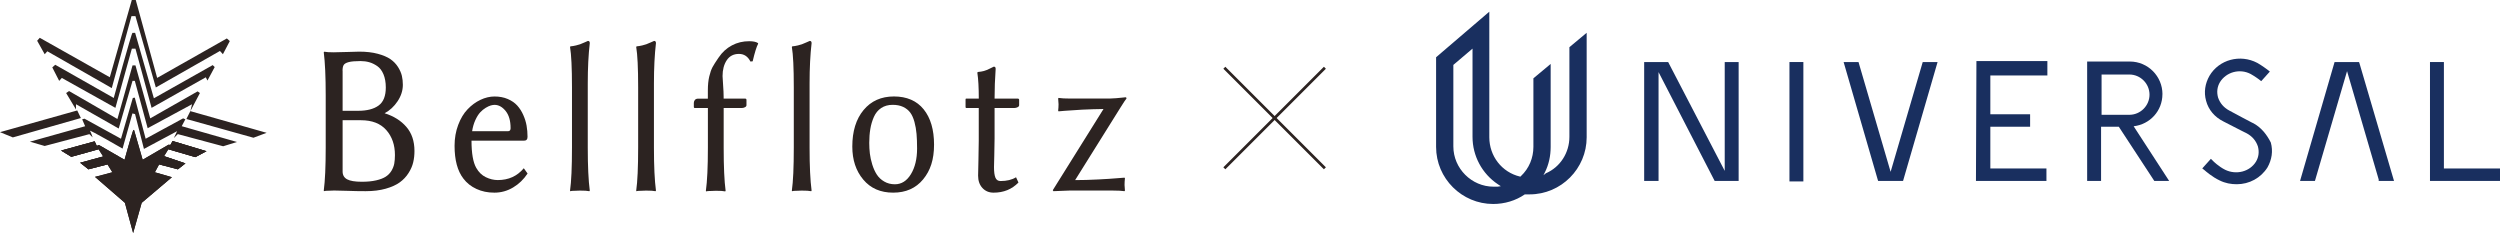 <?xml version="1.0" encoding="UTF-8"?><svg id="_レイヤー_2" xmlns="http://www.w3.org/2000/svg" viewBox="0 0 695.17 64.81"><defs><style>.cls-1{fill:#192f5f;}.cls-1,.cls-2,.cls-3{stroke-width:0px;}.cls-2,.cls-3{fill:#2c2321;}.cls-4{fill:none;stroke:#2c2321;stroke-miterlimit:10;stroke-width:.78px;}.cls-3{fill-rule:evenodd;}</style></defs><g id="_文字"><path class="cls-3" d="M21.48,30.71L0,36.75l3.57,1.46,18.92-5.39-1.01-2.1ZM51.56,33.18l-.64-.27-10.42,5.67-3.02-11.43-.55.09-3.29,11.34-10.15-5.58-.64.18.82,1.92-15.36,4.3,4.11,1.19,12.43-3.29.91.91s-.4-1.26-.73-1.83c-.24-.42,9.05,4.94,9.05,4.94l2.74-9.78.73.18,2.47,9.69,9.23-4.94-.91,1.92,1.1-1.1,12.61,3.38,3.84-1.19-15.36-4.39,1.01-1.92ZM47.35,40.31l-.46-.09-7.22,4.2-2.38-8.23s-.15-.31-.37.37c-.73,2.25-2.29,7.86-2.29,7.86l-7.13-4.11-.64.27-.55-1.28-9.32,2.56,2.83,1.74,7.59-2.1,1.28,2.01-6.4,1.74,2.29,1.83,5.3-1.37,1.37,2.19-4.84,1.28,8.32,7.22,2.29,8.41,2.38-8.41,8.41-7.13-4.75-1.37,1.19-2.19,5.21,1.37,2.1-1.65-5.94-2.01,1.19-1.92,7.5,2.19,3.11-1.65-9.42-2.83-.64,1.1ZM13.16,14.26l17.92,10.24,5.48-20.02h1.1l5.67,19.84,17.83-10.15.82.91,1.92-3.66-.82-.73-19.38,10.97L37.75,0h-1.1l-6.12,21.48L11.06,10.51l-.73.82,2.1,3.75.73-.82ZM37.57,9.14s-.44-.03-.73,0c-.29.03-5.21,18.1-5.21,18.1l-16.27-9.23-.82.73,1.92,3.75.73-.82,14.9,8.32,4.57-16.45h1.01l4.48,16.45,15.08-8.5.46.91,2.01-3.75-.55-.55-16.36,9.23-5.21-18.19ZM54.94,25.41l-13.16,7.5-4.11-14.72h-.82l-4.2,14.9-13.44-7.77-.82.55,2.74,4.57v-1.46l11.88,6.76,3.84-13.25h.64l3.57,13.16,12.34-6.67-.46,1.92,2.65-5.03-.64-.46ZM52.93,30.9l-1.1,2.19,18.65,5.21,3.66-1.37-21.21-6.03Z"/><path class="cls-2" d="M92.92,14.54c.98,0,2.25-.03,3.8-.09,1.55-.06,2.61-.09,3.18-.09,1.96,0,3.68.2,5.16.6,1.48.4,2.65.9,3.52,1.5.86.6,1.56,1.33,2.1,2.18.53.85.89,1.67,1.07,2.45s.27,1.61.27,2.5c0,1.58-.49,3.1-1.46,4.56-.97,1.46-2.17,2.57-3.61,3.34,2.54.8,4.55,2.06,6.05,3.8,1.5,1.74,2.25,3.97,2.25,6.69,0,1.11-.11,2.16-.35,3.15-.23.99-.66,1.99-1.3,2.99-.63,1-1.44,1.86-2.43,2.58-.99.72-2.29,1.31-3.91,1.77-1.62.46-3.48.69-5.59.69-1.76,0-3.4-.03-4.93-.09s-2.81-.09-3.83-.09c-.57,0-1.1.02-1.58.06-.46,0-.79.02-.96.06l-.29.06-.05-.17c.36-2.7.54-6.67.54-11.93v-14.58c0-5.12-.18-9.1-.54-11.93l.11-.17c.61.12,1.54.17,2.79.17ZM95.27,19.7v11.11h4.3c2.47,0,4.38-.49,5.71-1.47,1.34-.98,2-2.66,2-5.02,0-1.42-.22-2.65-.65-3.67-.43-1.02-1.01-1.78-1.74-2.28-.73-.5-1.47-.86-2.22-1.07-.75-.21-1.56-.32-2.42-.32-1.47,0-2.57.1-3.29.29-.73.19-1.19.47-1.4.82s-.31.89-.31,1.6ZM95.27,33.43v14.27c0,.99.42,1.71,1.25,2.16.83.45,2.2.68,4.1.68,1.53,0,2.86-.13,3.98-.39,1.12-.26,2.01-.6,2.67-1.03.66-.43,1.18-.97,1.58-1.62.39-.66.65-1.32.78-2,.12-.68.19-1.47.19-2.38,0-2.82-.8-5.14-2.41-6.96-1.61-1.82-3.95-2.73-7.02-2.73h-5.11Z"/><path class="cls-2" d="M145.64,46.77l1.06,1.48c-1.07,1.62-2.4,2.91-4.01,3.87-1.6.96-3.34,1.45-5.22,1.45s-3.48-.34-4.98-1.03c-1.5-.69-2.71-1.65-3.65-2.9-1.63-2.12-2.44-5.15-2.44-9.11,0-2.09.34-4.03,1.01-5.8.67-1.78,1.54-3.23,2.62-4.35,1.07-1.13,2.26-2,3.57-2.62,1.31-.62,2.62-.93,3.93-.93s2.59.23,3.66.7c1.08.46,1.95,1.07,2.63,1.81.67.74,1.24,1.62,1.68,2.62.45,1.01.76,2.01.93,3,.17,1,.26,2.02.26,3.09,0,.71-.33,1.07-.98,1.07h-14.6c0,3.5.44,6.02,1.31,7.55.68,1.2,1.57,2.07,2.67,2.6,1.1.53,2.21.8,3.32.8,3,0,5.4-1.09,7.23-3.28ZM131.27,36.49h9.96c.5,0,.75-.28.75-.84,0-2.06-.46-3.66-1.38-4.79-.92-1.14-1.95-1.7-3.07-1.7-.3,0-.65.05-1.05.16-.39.11-.87.33-1.42.66-.56.34-1.07.76-1.54,1.27-.47.51-.92,1.22-1.34,2.14-.42.91-.72,1.95-.9,3.1Z"/><path class="cls-2" d="M159.05,41.06v-16.79c0-5.36-.18-9.09-.54-11.21l.11-.17c.52-.04,1.04-.13,1.57-.26.53-.14.9-.24,1.12-.32.22-.08.63-.25,1.22-.51.59-.26.91-.4.96-.42.34,0,.51.2.51.61-.37,3.2-.56,6.94-.56,11.21v17.87c0,5.14.19,9.12.56,11.93l-.11.17c-.52-.12-1.4-.17-2.65-.17-.57,0-1.08.02-1.53.06-.45,0-.75.02-.91.06l-.24.06-.05-.17c.36-2.5.54-6.48.54-11.93Z"/><path class="cls-2" d="M177.45,41.06v-16.79c0-5.36-.18-9.09-.54-11.21l.11-.17c.52-.04,1.04-.13,1.57-.26.53-.14.9-.24,1.12-.32.22-.08.63-.25,1.22-.51.59-.26.91-.4.96-.42.34,0,.51.2.51.61-.37,3.2-.56,6.94-.56,11.21v17.87c0,5.14.19,9.12.56,11.93l-.11.17c-.52-.12-1.4-.17-2.65-.17-.57,0-1.08.02-1.53.06-.45,0-.75.02-.91.06l-.24.06-.05-.17c.36-2.5.54-6.48.54-11.93Z"/><path class="cls-2" d="M199.85,15.97c.98-1.46,2.2-2.57,3.67-3.35,1.46-.78,3.06-1.16,4.79-1.16,1.12,0,1.95.17,2.46.52l.05.17c-.45.82-.95,2.45-1.53,4.9l-.62.06c-.71-1.42-1.78-2.12-3.19-2.12-1.48,0-2.61.58-3.39,1.75-.78,1.17-1.17,2.64-1.17,4.42,0,.27.05,1.09.15,2.46.1,1.37.15,2.46.15,3.27v.52h5.92c.29,0,.43.13.43.37v1.47c0,.23-.14.42-.41.56-.28.14-.56.22-.84.22h-5.09v11.07c0,5.28.18,9.27.54,11.95l-.11.17c-.5-.12-1.37-.17-2.62-.17-.57,0-1.08.02-1.53.06-.46,0-.78.02-.94.06l-.24.06-.05-.17c.37-2.64.56-6.62.56-11.95v-11.07h-3.62c-.2,0-.29-.12-.29-.37v-1.06c0-.29.1-.56.29-.81.2-.25.52-.37.96-.37h2.65v-2.3c0-1.49.13-2.78.39-3.87.26-1.09.56-1.94.9-2.58.34-.63.91-1.53,1.71-2.69Z"/><path class="cls-2" d="M220.73,41.06v-16.79c0-5.36-.18-9.09-.54-11.21l.11-.17c.52-.04,1.04-.13,1.57-.26.53-.14.9-.24,1.12-.32.22-.08.63-.25,1.22-.51.59-.26.91-.4.96-.42.34,0,.51.2.51.61-.37,3.2-.56,6.94-.56,11.21v17.87c0,5.14.19,9.12.56,11.93l-.11.17c-.52-.12-1.4-.17-2.65-.17-.57,0-1.08.02-1.53.06-.45,0-.75.02-.91.06l-.24.06-.05-.17c.36-2.5.54-6.48.54-11.93Z"/><path class="cls-2" d="M237,40.75c0-4.25,1.04-7.63,3.13-10.15,2.09-2.52,4.9-3.78,8.45-3.78s6.35,1.2,8.27,3.59c1.92,2.39,2.88,5.66,2.88,9.81s-1.01,7.2-3.04,9.66c-2.03,2.46-4.8,3.69-8.33,3.69s-6.28-1.21-8.31-3.63c-2.04-2.42-3.05-5.48-3.05-9.19ZM248.21,29.15c-1.23,0-2.29.3-3.18.89-.89.59-1.56,1.42-2.03,2.47-.46,1.05-.8,2.17-.99,3.35-.2,1.18-.3,2.47-.3,3.87,0,1.01.06,2.01.17,2.98.12.97.34,1.99.67,3.05.33,1.06.75,1.99,1.26,2.78.51.79,1.2,1.44,2.07,1.94.87.51,1.85.76,2.96.76,1.82,0,3.31-.93,4.45-2.8,1.14-1.87,1.72-4.25,1.72-7.13,0-1.58-.05-2.94-.15-4.08-.1-1.14-.29-2.25-.58-3.32-.29-1.07-.68-1.94-1.17-2.6-.49-.66-1.15-1.19-1.97-1.58s-1.81-.58-2.95-.58Z"/><path class="cls-2" d="M272.17,27.41c0-3.01-.13-5.4-.4-7.19l.11-.2c.68-.06,1.25-.15,1.71-.28.46-.13,1-.34,1.63-.66.63-.31,1.01-.49,1.13-.55.34,0,.51.2.51.61-.2,2.81-.3,5.57-.3,8.27h6.4c.28,0,.43.13.43.37v1.47c0,.23-.14.42-.43.56-.28.14-.58.22-.88.22h-5.52v8.5c0,1.34-.03,2.89-.08,4.64-.05,1.76-.08,2.86-.08,3.3,0,1.32.13,2.29.39,2.92.26.63.74.95,1.43.95,1.73,0,3.17-.35,4.31-1.05l.67,1.46c-1.82,1.88-4.12,2.82-6.91,2.82-1.28,0-2.31-.43-3.11-1.3-.8-.87-1.2-2.01-1.2-3.41,0-.45.03-1.83.09-4.16.06-2.33.09-4.16.09-5.5v-9.17h-3.43c-.16,0-.24-.09-.24-.26v-2.1c0-.17.05-.26.16-.26h3.51Z"/><path class="cls-2" d="M298.97,50.08c1.98,0,4.11-.06,6.4-.18,2.29-.12,4.08-.23,5.38-.35l1.95-.15.11.18c-.07.61-.11,1.23-.11,1.84,0,.02.04.54.11,1.57l-.11.17c-.84-.12-1.87-.17-3.08-.17h-12.36l-4.35.17-.16-.28c.03-.06.42-.68,1.16-1.86l12.94-20.71c-1.86.02-3.83.08-5.92.18-2.11.12-3.73.22-4.87.32l-1.71.15-.11-.18c.07-.61.11-1.21.11-1.8,0-.04-.04-.56-.11-1.58l.11-.17c.82.12,1.85.17,3.08.17h11.16c.46,0,1.03-.03,1.71-.09.68-.06,1.28-.12,1.8-.17s.8-.09.85-.09c.2,0,.29.11.29.34-.27.32-.81,1.14-1.63,2.45l-12.65,20.24Z"/><path class="cls-3" d="M47.35,40.31l-.46-.09-7.22,4.2-2.38-8.23s-.15-.31-.37.37c-.73,2.25-2.29,7.86-2.29,7.86l-7.13-4.11-.64.27-.55-1.28-9.32,2.56,2.83,1.74,7.59-2.1,1.28,2.01-6.4,1.74,2.29,1.83,5.3-1.37,1.37,2.19-4.84,1.28,8.32,7.22,2.29,8.41,2.38-8.41,8.41-7.13-4.75-1.37,1.19-2.19,5.21,1.37,2.1-1.65-5.94-2.01,1.19-1.92,7.5,2.19,3.11-1.65-9.42-2.83-.64,1.1Z"/><polygon class="cls-3" points="46.8 41.5 54.3 43.69 57.41 42.05 47.99 39.22 47.99 39.22 46.8 41.5"/><polygon class="cls-3" points="44.24 45.71 49.45 47.08 51.56 45.43 45.61 43.42 44.24 45.71"/><polygon class="cls-3" points="28.7 43.51 22.3 45.25 24.59 47.08 29.89 45.71 28.7 43.51"/><polygon class="cls-3" points="26.33 39.31 17 41.87 19.84 43.6 27.42 41.5 26.33 39.31"/><path class="cls-1" d="M429.19,48.71l.4-.8c1.07-2.13,1.6-4.53,1.6-7.07v-23.06l-4.8,4v19.06c0,3.07-1.2,6-3.47,8.13l-.13.13h-.13c-5.07-1.2-8.53-5.73-8.53-10.93V3.25l-14.8,12.67v24.93c0,8.8,7.2,15.87,15.87,15.87,3.2,0,6.27-.93,8.8-2.67h1.33c8.8,0,15.87-7.2,15.87-15.87V9.12l-4.8,4v24.93c0,4.4-2.53,8.4-6.53,10.13l-.67.53ZM416.4,51.91h-1.07c-6.13,0-11.2-5.07-11.2-11.2v-22.66l5.33-4.53v24.53c0,5.33,2.67,10.27,7.07,13.2l.8.53-.93.13Z"/><path class="cls-1" d="M626.37,34.18l-2.8-1.47h0l-3.73-2c-1.47-.8-2.53-2-3.07-3.6-.4-1.47-.27-2.93.53-4.27,1.73-2.8,5.47-3.87,8.53-2.27,1.2.67,2.27,1.47,2.27,1.47l.67.53,2.4-2.67-.67-.53s-1.6-1.2-2.8-1.87c-4.8-2.53-10.67-.93-13.33,3.6-1.2,2.13-1.6,4.53-.93,6.93.67,2.53,2.4,4.53,4.8,5.73l4.93,2.53h0l1.6.8c1.47.8,2.53,2,3.07,3.6.4,1.47.27,2.93-.53,4.27-1.73,2.8-5.47,3.73-8.53,2.27-1.87-.93-3.33-2.4-3.33-2.4l-.67-.67-2.4,2.67.67.53c.13.13,2.13,1.87,4.13,2.8,1.6.8,3.2,1.07,4.8,1.07,3.47,0,6.67-1.73,8.53-4.67,1.2-2.13,1.6-4.53.93-6.93-1.07-2.13-2.67-4.27-5.07-5.47"/><rect class="cls-1" x="497.59" y="17.25" width="3.87" height="33.2"/><polygon class="cls-1" points="479.59 47.51 463.86 17.25 457.19 17.25 457.19 50.31 461.19 50.31 461.19 20.05 476.79 50.31 483.46 50.31 483.46 17.25 479.59 17.25 479.59 47.51"/><polygon class="cls-1" points="525.72 47.78 516.79 17.25 512.65 17.25 522.12 49.91 522.25 50.31 529.18 50.31 538.78 17.25 534.65 17.25 525.72 47.78"/><polygon class="cls-1" points="655.97 17.25 649.17 17.25 639.57 50.31 643.71 50.31 652.64 19.78 661.44 49.91 661.44 50.31 665.7 50.31 656.11 17.65 655.97 17.25"/><path class="cls-1" d="M601.31,26.18c0-4.93-4-9.07-9.07-9.07h-11.87v33.2h3.87v-15.07h4.93l9.87,15.07h4.13l-9.87-15.2c4.53-.53,8-4.27,8-8.93M584.38,20.72h7.73c3.07,0,5.6,2.53,5.6,5.6s-2.53,5.6-5.6,5.6h-7.73v-11.2Z"/><polygon class="cls-1" points="549.45 50.31 569.05 50.31 569.05 46.85 553.45 46.85 553.45 35.25 564.51 35.25 564.51 31.78 553.45 31.78 553.45 20.98 569.31 20.98 569.31 16.98 549.58 16.98 549.45 50.31"/><polygon class="cls-1" points="679.57 46.85 679.57 17.25 675.7 17.25 675.7 50.31 695.17 50.31 695.17 46.85 679.57 46.85"/><line class="cls-4" x1="340.45" y1="18.84" x2="368.41" y2="46.8"/><line class="cls-4" x1="368.41" y1="18.84" x2="340.45" y2="46.8"/></g></svg>